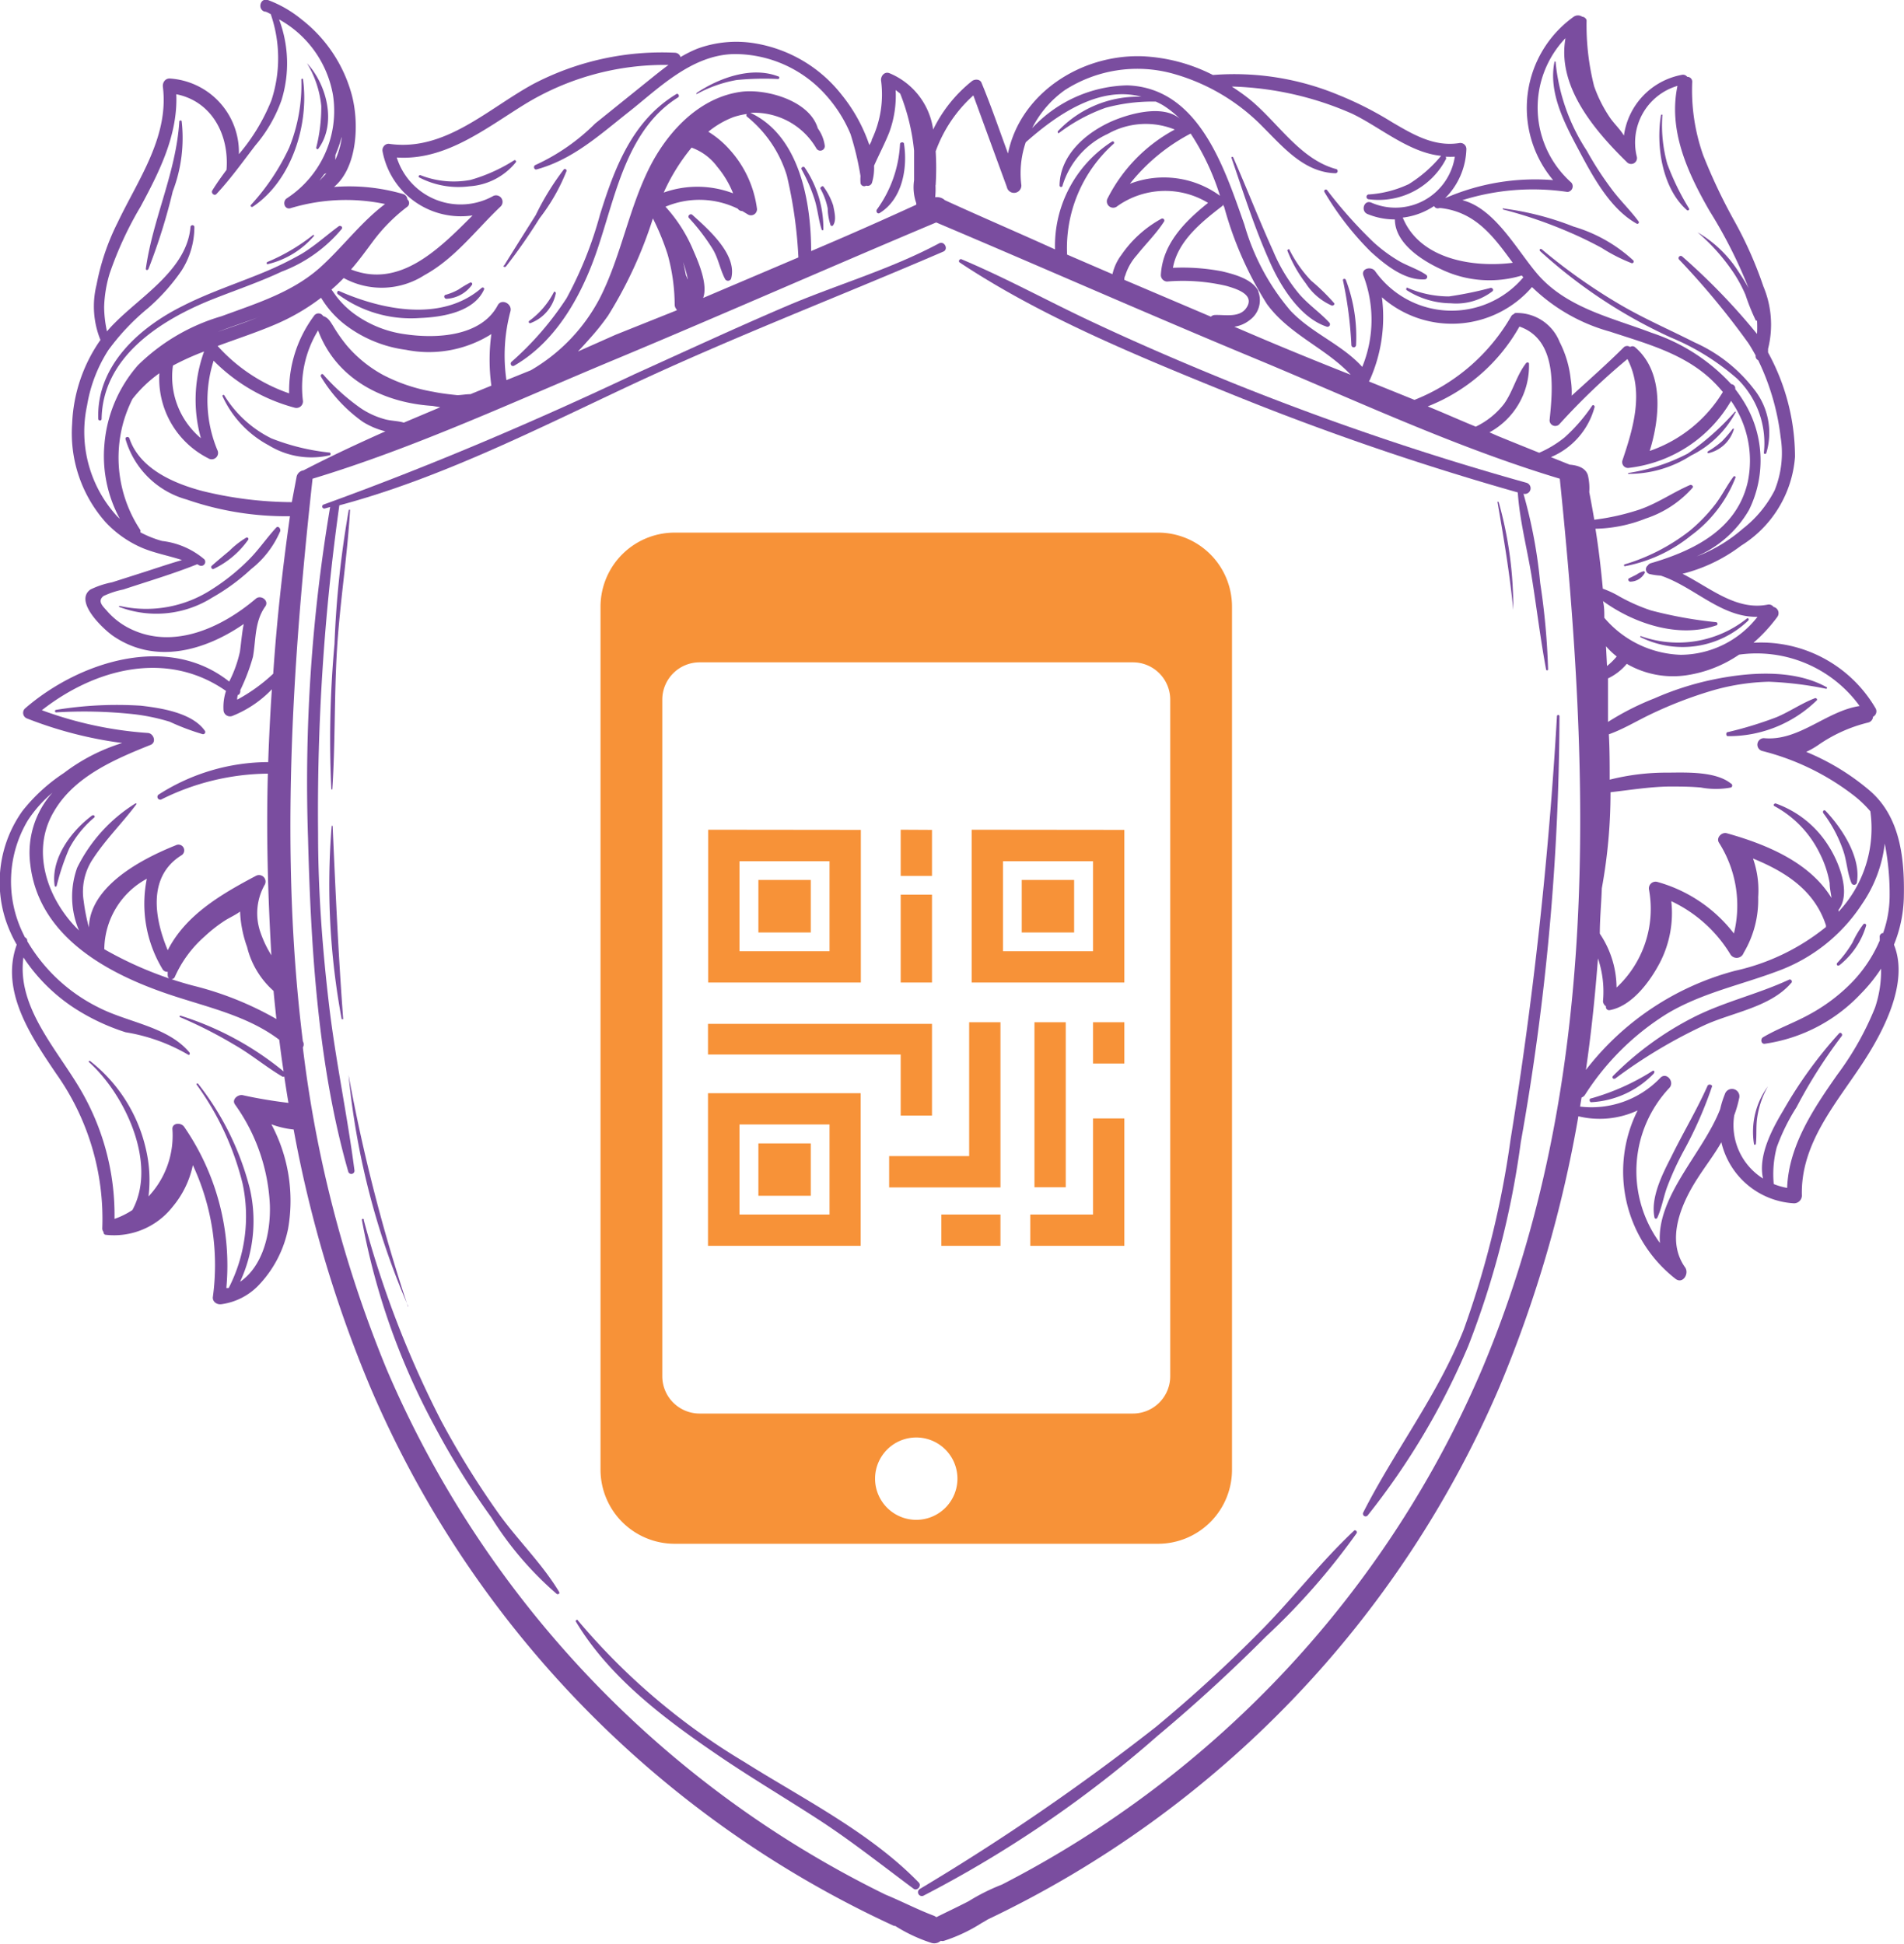 <svg xmlns="http://www.w3.org/2000/svg" viewBox="0 0 113.73 116.16"><defs><style>.cls-1{fill:none;}.cls-2{fill:#7a4d9f;}.cls-3{fill:#f79238;}</style></defs><g id="Layer_2" data-name="Layer 2"><g id="Layer_1-2" data-name="Layer 1"><path class="cls-1" d="M95.94,38.61,96,39.79a3.91,3.91,0,0,0,.58-.57A4.59,4.59,0,0,1,95.94,38.61Z"/><path class="cls-1" d="M98.56,33.66c2.57-.75,5.16-2,5.8-4.87a6.22,6.22,0,0,0-1-4.83,8.18,8.18,0,0,1-6.08,4,.35.35,0,0,1-.41-.44c.67-2,1.29-4.13.3-6.06a40.72,40.72,0,0,0-4.08,3.91.35.35,0,0,1-.57-.26c.16-1.92.46-4.81-1.8-5.59a10.83,10.83,0,0,1-5.48,4.77c1,.39,1.92.8,2.87,1.21a4.71,4.71,0,0,0,1.69-1.36c.53-.74.74-1.68,1.29-2.4,0-.07.19-.07.2,0a4.53,4.53,0,0,1-2.36,4.1l.51.22c.82.3,1.65.63,2.46,1a6.56,6.56,0,0,0,1.52-.92A9.86,9.86,0,0,0,95,24.21a.09.09,0,0,1,.15.07,4.5,4.5,0,0,1-2.61,3l1.12.45c.48,0,1,.19,1.09.64a3.36,3.36,0,0,1,.08,1c.11.55.21,1.1.31,1.65a13.89,13.89,0,0,0,2.7-.61c1.07-.38,2-1,3-1.46.1,0,.23.06.16.16A6.39,6.39,0,0,1,98.21,31a8.55,8.55,0,0,1-3,.61c.19,1.18.33,2.38.44,3.58a5.37,5.37,0,0,1,1,.47,10.86,10.86,0,0,0,1.88.83,25.32,25.32,0,0,0,3.87.7.1.1,0,0,1,0,.2c-2.2.77-4.86-.1-6.74-1.46,0,.33.06.66.08,1a6.25,6.25,0,0,0,4.57,2.21A5.84,5.84,0,0,0,105,36.85c-2.16,0-3.77-1.79-5.78-2.46a4.1,4.1,0,0,1-.69-.1.29.29,0,0,1-.12-.5A.26.26,0,0,1,98.56,33.66Zm.15,4.94s0,0,0,0S98.7,38.6,98.71,38.6Zm5.67-1.54a5.67,5.67,0,0,1-6.44,1s0-.08,0-.07a6.6,6.6,0,0,0,6.33-1C104.37,36.89,104.44,37,104.38,37.06Zm-7.12-8.79a0,0,0,0,1,0-.05,11.44,11.44,0,0,0,3.56-1.16,15.42,15.42,0,0,0,2.81-2.48s.07,0,.06,0a6.05,6.05,0,0,1-2.65,2.6A6.83,6.83,0,0,1,97.26,28.27Zm6.35-2.64a2,2,0,0,1-1.53,1.45.07.07,0,0,1,0-.12,6.7,6.7,0,0,0,.83-.6,8.19,8.19,0,0,0,.68-.76S103.63,25.59,103.61,25.63Zm-6.22,9.12c-.11,0-.2-.14-.08-.2l.44-.22a1.35,1.35,0,0,1,.42-.2.07.07,0,0,1,.08.09A1,1,0,0,1,97.39,34.75Zm-.33-.88a.06.06,0,0,1,0-.11,11.84,11.84,0,0,0,3.88-2,9.6,9.6,0,0,0,1.53-1.59c.41-.53.7-1.13,1.1-1.66a.07.07,0,0,1,.12.05A7.75,7.75,0,0,1,101,32,8.8,8.8,0,0,1,97.06,33.87Z"/><path class="cls-1" d="M95.45,57.23c-.17,2.23-.4,4.46-.72,6.66a16.62,16.62,0,0,1,8.9-5.92,13.12,13.12,0,0,0,5.49-2.71.36.36,0,0,1,0-.09c-.69-2.09-2.46-3.18-4.36-4a5.73,5.73,0,0,1,.31,2.31,6.17,6.17,0,0,1-.87,3.33s0,0,0,0a.44.44,0,0,1-.8.07,8.15,8.15,0,0,0-3.55-3.13,6.4,6.4,0,0,1-.68,3.66c-.56,1.14-1.64,2.61-3,2.85a.19.19,0,0,1-.22-.23.36.36,0,0,1-.17-.33A6.36,6.36,0,0,0,95.45,57.23Z"/><path class="cls-1" d="M4.5,55.33l.22.21a5,5,0,0,1-.11-3.75A9.46,9.46,0,0,1,8.08,48c.05,0,.12,0,.08.08-.83,1.12-1.82,2.09-2.59,3.27A3.47,3.47,0,0,0,5,53.84a11.45,11.45,0,0,0,.29,1.57c0-2.47,3.14-4.09,5.18-4.91a.35.35,0,0,1,.33.61c-2,1.27-1.6,3.75-.8,5.66,1.07-2.11,3.2-3.34,5.26-4.44a.39.39,0,0,1,.51.55,3.45,3.45,0,0,0-.23,2.83,6.08,6.08,0,0,0,.65,1.36A106.07,106.07,0,0,1,16,46.22,14.57,14.57,0,0,0,9.6,47.77c-.19.1-.32-.17-.15-.29A12.19,12.19,0,0,1,16,45.53c0-1.45.12-2.9.22-4.35a6.68,6.68,0,0,1-2.33,1.58.39.39,0,0,1-.56-.35,2.69,2.69,0,0,1,.15-1.13c-3.54-2.45-7.82-1.37-11,1.15a22.73,22.73,0,0,0,6.32,1.36c.35,0,.55.55.17.71-2.09.86-4.5,1.89-5.72,3.92C1.85,50.72,2.78,53.51,4.5,55.33ZM8,42.67a27.65,27.65,0,0,0-4.64-.11c-.09,0-.1-.15,0-.15a22.55,22.55,0,0,1,5.06-.25c1.21.14,3.05.42,3.82,1.49a.13.13,0,0,1-.13.21,16.12,16.12,0,0,1-2-.73A10.92,10.92,0,0,0,8,42.67Zm-2.5,6c.09-.06.21.06.12.13a6.21,6.21,0,0,0-1.47,1.83,13.21,13.21,0,0,0-.76,2.22c0,.05-.12.06-.13,0C3,51.26,4.27,49.63,5.5,48.72Z"/><path class="cls-1" d="M92,16.56c1.73,1.88,4.31,2.47,6.62,3.32A11.27,11.27,0,0,1,103.41,23a.26.26,0,0,1,.24.3,7.75,7.75,0,0,1,.46.66,6.68,6.68,0,0,1,.36,6.56,6.65,6.65,0,0,1-3.13,2.77l.27-.1a9.2,9.2,0,0,0,2.49-1.55A6.88,6.88,0,0,0,106,29.3a5.94,5.94,0,0,0,.37-3.12A14.4,14.4,0,0,0,105,21.59a.26.26,0,0,1-.15-.28c-.14-.25-.28-.49-.43-.73a46.82,46.82,0,0,0-4.14-5,.13.13,0,0,1,.19-.18A38.15,38.15,0,0,1,105,20a7,7,0,0,0,0-.8.08.08,0,0,1-.07,0,12.7,12.7,0,0,1-.62-1.54,8.6,8.6,0,0,0-.68-1.27,12.17,12.17,0,0,0-2.18-2.46,0,0,0,0,1,0,0,7.21,7.21,0,0,1,2.38,2.25c.21.32.46.69.67,1.09a28.5,28.5,0,0,0-2.33-4.61c-1.32-2.29-2.48-4.82-1.92-7.48a3.53,3.53,0,0,0-2.43,4.23.35.35,0,0,1-.6.32c-2-1.93-4.16-4.54-3.63-7.4a6,6,0,0,0,.35,8.63.34.34,0,0,1-.25.56,14.21,14.21,0,0,0-6.26.49C89.41,12.47,90.76,15.17,92,16.56Zm7.19-9.72a0,0,0,0,1,.08,0,8.59,8.59,0,0,0,.29,2.94,15.1,15.1,0,0,0,1.29,2.65.08.08,0,0,1-.13.09C99.28,11.23,98.9,8.67,99.22,6.84Zm2,13.64a9.27,9.27,0,0,1,3.53,2.79,4.15,4.15,0,0,1,.76,3.81c0,.07-.16.06-.15,0a5.41,5.41,0,0,0-1.59-4.42,14.1,14.1,0,0,0-4-2.48A30.25,30.25,0,0,1,92,15c-.08-.07,0-.16.1-.1a36.65,36.65,0,0,0,4.64,3.28C98.2,19.05,99.75,19.72,101.26,20.48ZM92.85,3.7s.07,0,.07,0A11.53,11.53,0,0,0,94.78,9a19.33,19.33,0,0,0,1.43,2.24c.52.69,1.15,1.28,1.66,2a.09.09,0,0,1-.11.14c-1.58-.88-2.64-2.85-3.46-4.39S92.48,5.54,92.85,3.7Zm-3,8.71A17.38,17.38,0,0,1,94,13.49a8.92,8.92,0,0,1,3.54,2,.1.1,0,0,1-.11.17,10.07,10.07,0,0,1-1.76-.9c-.63-.34-1.28-.66-1.94-.94a26.79,26.79,0,0,0-3.93-1.35C89.74,12.5,89.76,12.4,89.82,12.41Z"/><path class="cls-1" d="M16.86,64.31c-1-.58-1.86-1.32-2.85-1.9a26.34,26.34,0,0,0-3.26-1.67c-.06,0,0-.13,0-.1A18.07,18.07,0,0,1,16.94,64c-.1-.63-.18-1.26-.26-1.89-1.83-1.39-4.14-1.91-6.31-2.62-3.77-1.23-8-3.44-8.56-7.85a5.38,5.38,0,0,1,1.32-4.29A7.82,7.82,0,0,0,1.67,49a7.12,7.12,0,0,0-.33,6.71l.15.31a.23.23,0,0,1,.14.26,10.07,10.07,0,0,0,4.22,3.93c1.79.94,4.14,1.15,5.47,2.76,0,.07,0,.18-.1.12a10.63,10.63,0,0,0-3.69-1.39,12.77,12.77,0,0,1-3.1-1.47,10.53,10.53,0,0,1-3-3C1,60.12,3.31,62.59,4.75,65a14.9,14.9,0,0,1,2.08,7.89,4.64,4.64,0,0,0,1.07-.53c1.51-2.78-.46-6.92-2.6-8.84,0,0,0-.11.06-.07A9.28,9.28,0,0,1,8.7,68.67a8.15,8.15,0,0,1,.16,2.86,5.31,5.31,0,0,0,1.43-4c0-.41.52-.43.7-.16A14.59,14.59,0,0,1,13.5,77l.14,0s0,0,0-.06a9.34,9.34,0,0,0,.83-6.23,17.08,17.08,0,0,0-2.75-5.93s0-.1.08,0A16.76,16.76,0,0,1,14.92,71a8.61,8.61,0,0,1-.58,5.65c1.37-.94,1.83-2.9,1.78-4.58A11.18,11.18,0,0,0,14,66c-.22-.3.17-.62.46-.56.9.2,1.82.35,2.74.46-.09-.52-.17-1-.25-1.57A.15.15,0,0,1,16.86,64.31Z"/><path class="cls-1" d="M81.78,22.85,84.5,24a11.64,11.64,0,0,0,5.78-5,.26.26,0,0,1,.15-.12.13.13,0,0,1,.1-.07c1.17-.21,2.13.77,2.64,1.73a6.29,6.29,0,0,1,.66,2.21,5.11,5.11,0,0,1,.06,1L97,20.74a.32.32,0,0,1,.36,0,.24.24,0,0,1,.28,0c1.76,1.49,1.51,4.19.89,6.2a8.28,8.28,0,0,0,4.37-3.51,8.14,8.14,0,0,0-.81-.85c-1.67-1.51-3.85-2.07-5.94-2.76a10.88,10.88,0,0,1-4.65-2.66,6.32,6.32,0,0,1-9,.58,9.21,9.21,0,0,1-.7,5Z"/><path class="cls-1" d="M100.74,40.29a5.51,5.51,0,0,1-3.58-.69,3.2,3.2,0,0,1-1.12.88h0c0,.33,0,.66,0,1,0,.52,0,1.06,0,1.6a16.42,16.42,0,0,1,2.77-1.41,17.85,17.85,0,0,1,3.41-1.1c2.11-.45,4.89-.69,6.85.42,0,0,0,.12,0,.11a19.73,19.73,0,0,0-3.43-.42,13.15,13.15,0,0,0-3.52.57,24.89,24.89,0,0,0-3.42,1.32c-.86.4-1.71.93-2.61,1.25,0,.89.05,1.8.05,2.71a13.41,13.41,0,0,1,3.5-.42c1.08,0,2.84-.08,3.73.64a.14.14,0,0,1,0,.25,4.89,4.89,0,0,1-1.79,0c-.64,0-1.28-.07-1.92-.06-1.18,0-2.32.21-3.48.34A32.76,32.76,0,0,1,95.66,53c0,.91-.07,1.81-.12,2.71a5.8,5.8,0,0,1,1,3.22,6.42,6.42,0,0,0,1.93-5.8.41.41,0,0,1,.5-.48,8.79,8.79,0,0,1,4.58,3.1,7,7,0,0,0-.89-5.42c-.19-.3.16-.65.46-.57,2.36.66,5,1.73,6.26,3.87,0-.3-.06-.61-.11-.89a6.81,6.81,0,0,0-.6-1.8,6.41,6.41,0,0,0-2.7-2.8c-.09-.05,0-.2.07-.16a6.09,6.09,0,0,1,3.13,2.57c.55.91,1.37,2.84.58,3.81h0l0,.11a7.33,7.33,0,0,0,1.9-6,6.71,6.71,0,0,0-1.06-1,14.89,14.89,0,0,0-5.42-2.61c-.43-.11-.31-.81.12-.76,2.1.2,3.7-1.62,5.72-1.92a7.61,7.61,0,0,0-7.22-3.13A7.38,7.38,0,0,1,100.74,40.29Zm8.31,8.13c1,1,2.14,2.8,1.86,4.3a.17.17,0,0,1-.32,0c-.25-.6-.27-1.28-.48-1.9a8.2,8.2,0,0,0-1.2-2.31C108.84,48.45,109,48.32,109.05,48.42Zm-.52-6.55a7.55,7.55,0,0,1-5.3,2.11c-.14,0-.15-.2,0-.24a22.72,22.72,0,0,0,2.91-.89c.79-.33,1.51-.84,2.31-1.13C108.5,41.69,108.59,41.8,108.53,41.87Z"/><path class="cls-1" d="M19.51,10.35l-.13.05c-.09.14-.19.27-.29.4Q19.31,10.58,19.51,10.35Z"/><path class="cls-1" d="M6.23,26.52a8,8,0,0,1,2-4.7,11.78,11.78,0,0,1,5-2.93c2-.75,4.19-1.4,5.86-2.89,1.36-1.22,2.44-2.71,3.9-3.81a11.51,11.51,0,0,0-5.62.21c-.36.1-.5-.4-.22-.58a6.25,6.25,0,0,0,2.76-6.18,6.42,6.42,0,0,0-3.23-4.51A7.28,7.28,0,0,1,16.8,6a8.55,8.55,0,0,1-1.49,2.71c-.75,1-1.48,2-2.32,2.9-.13.14-.34-.05-.25-.21a14.2,14.2,0,0,1,.85-1.23c.14-2.11-.92-4.1-3-4.52.1,2.42-1,4.61-2.13,6.71a21.32,21.32,0,0,0-1.85,4,8.13,8.13,0,0,0-.34,2,7.88,7.88,0,0,0,.18,1.46,6.39,6.39,0,0,1,.5-.54c1.6-1.61,4.29-3.2,4.48-5.72a.12.12,0,0,1,.23,0,4.79,4.79,0,0,1-.77,2.66,11.83,11.83,0,0,1-2,2.22,13.31,13.31,0,0,0-2.36,2.5,8.8,8.8,0,0,0-1.27,3.31A7.46,7.46,0,0,0,7,30.85s.1.09.15.14A7.77,7.77,0,0,1,6.23,26.52Zm4.08-15.07a35,35,0,0,1-1.45,4.63c0,.08-.17.07-.16,0,.43-3,1.82-5.74,2-8.8a.07.07,0,0,1,.13,0A8.9,8.9,0,0,1,10.31,11.45ZM18.71,14s.09,0,.06.05A5.18,5.18,0,0,1,16,15.78c-.1,0-.12-.11,0-.14A11.18,11.18,0,0,0,18.71,14ZM18.34,3.78c1.19,1.27,1.78,3.59.68,5.1-.05.07-.14,0-.13-.06a9.89,9.89,0,0,0,.29-2.48,6.07,6.07,0,0,0-.85-2.55ZM15,12.23a13.37,13.37,0,0,0,2.3-3.41A10.07,10.07,0,0,0,18,4.76a.05.05,0,0,1,.1,0c.36,2.66-.67,6-3,7.6C15,12.4,14.93,12.3,15,12.23ZM5.91,25c-.14-3.14,2.36-5.42,5-6.72,1.55-.77,3.2-1.31,4.8-2A17.88,17.88,0,0,0,18,15.21c.81-.48,1.47-1.1,2.22-1.65.11-.07.27,0,.19.16a8.73,8.73,0,0,1-3.6,2.55c-1.44.68-3,1.17-4.42,1.77-3,1.22-6.27,3.38-6.29,7C6.11,25.17,5.91,25.16,5.91,25Z"/><path class="cls-1" d="M19.8,17.29a3.75,3.75,0,0,0,.24.36,5.78,5.78,0,0,0,1.11,1.1A6.9,6.9,0,0,0,24.2,20c1.83.27,4.53.15,5.52-1.73.23-.44.89-.09.77.35a9.88,9.88,0,0,0-.24,4.12l1.45-.59a10.72,10.72,0,0,0,4.14-4.35c1.3-2.56,1.73-5.45,3.08-8,1.09-2.06,2.95-4,5.38-4.29,1.47-.19,4.05.5,4.54,2.15a2.25,2.25,0,0,1,.41,1,.27.27,0,0,1-.5.19A4.16,4.16,0,0,0,46.54,7a4.37,4.37,0,0,0-1.72-.19c2.93,1.37,3.65,5.3,3.62,8.26,2.1-.91,4.18-1.84,6.26-2.79l0-.09a3,3,0,0,1-.13-1.36,17.42,17.42,0,0,0,0-1.77,12.27,12.27,0,0,0-.83-3.44,2.47,2.47,0,0,0-.27-.21,6.24,6.24,0,0,1-.38,2.52c-.26.7-.61,1.35-.91,2a3,3,0,0,1-.11,1,.29.29,0,0,1-.36.2.23.23,0,0,1-.34-.18c0-.13,0-.26,0-.39A16.17,16.17,0,0,0,50.79,8,8,8,0,0,0,49.3,5.69a7.35,7.35,0,0,0-5.47-2.46c-2.55,0-4.39,2-6.28,3.44C35.81,8,34.21,9.53,32,10.13A.14.14,0,0,1,32,9.86a12.13,12.13,0,0,0,3.57-2.48l3.29-2.65c.36-.28.72-.57,1.09-.84a15.9,15.9,0,0,0-8.64,2.39c-2.36,1.45-4.71,3.32-7.59,3.14a4,4,0,0,0,5.78,2.29.38.38,0,0,1,.44.62c-1.48,1.4-2.74,3.13-4.56,4.11a4.76,4.76,0,0,1-4.83.17A9.2,9.2,0,0,1,19.8,17.29Zm32.57-4.74a7.36,7.36,0,0,0,1.39-3.93.12.12,0,0,1,.24,0c.22,1.45-.11,3.3-1.46,4.13C52.42,12.8,52.31,12.65,52.37,12.55Zm-3.19,1.19a0,0,0,0,1-.09,0c-.19-.57-.24-1.18-.41-1.76a9.93,9.93,0,0,0-.8-1.87c-.06-.11.11-.2.18-.09A6.45,6.45,0,0,1,49.18,13.74Zm.59-1.43c.1.34.25.85,0,1.16a.09.09,0,0,1-.16,0,3.41,3.41,0,0,1-.17-1A4,4,0,0,0,49,11.26c0-.08.08-.17.14-.09A4,4,0,0,1,49.77,12.31ZM41.65,5.52c1.34-.87,3.28-1.57,4.87-1a.08.08,0,0,1,0,.16A17,17,0,0,0,44,4.78a8.17,8.17,0,0,0-2.35.8S41.61,5.55,41.65,5.52Zm-5.81,7.3c.87-2.79,1.93-5.61,4.56-7.2.12-.07.22.12.1.2-2.94,1.84-3.7,5.56-4.67,8.63-.89,2.82-2.44,5.86-5.12,7.4-.14.08-.27-.12-.16-.23a18.22,18.22,0,0,0,3.33-3.84A22.57,22.57,0,0,0,35.84,12.82ZM31.6,19.18a4.91,4.91,0,0,0,1.48-1.72c0-.08.14,0,.12.06a2.37,2.37,0,0,1-1.53,1.78A.07.07,0,0,1,31.6,19.18ZM32,12.85a15.8,15.8,0,0,1,1.74-2.73.1.1,0,0,1,.16.1A11.48,11.48,0,0,1,32.25,13a33.66,33.66,0,0,1-2,2.87c-.07.09-.21,0-.15-.09C30.7,14.82,31.33,13.84,32,12.85Zm-3.89-1.72a5.08,5.08,0,0,1-3-.53c-.08,0,0-.17.06-.14a5.43,5.43,0,0,0,3,.29,9.88,9.88,0,0,0,2.59-1.16.08.08,0,0,1,.11.12A3.89,3.89,0,0,1,28.07,11.13ZM26.63,17.6a3.06,3.06,0,0,0,.77-.32,6.48,6.48,0,0,1,.67-.39.09.09,0,0,1,.12.13,2,2,0,0,1-1.5.82A.12.12,0,0,1,26.63,17.6Zm2.15-.38a.09.09,0,0,1,.14.09C28.32,18.68,26.4,19,25.07,19a7.33,7.33,0,0,1-4.9-1.46c-.07-.06,0-.21.08-.16C22.84,18.56,26.42,19.29,28.78,17.22Z"/><path class="cls-1" d="M47.68,15.38A26.79,26.79,0,0,0,47,10.49,7.31,7.31,0,0,0,44.62,7a.12.12,0,0,1,0-.15A4.54,4.54,0,0,0,43.8,7a5.4,5.4,0,0,0-1.49.82,5.65,5.65,0,0,1,1.3,1.1,6.44,6.44,0,0,1,1.6,3.46.36.36,0,0,1-.54.38l-.33-.2a.32.32,0,0,1-.27-.14,5.21,5.21,0,0,0-4.32-.12A9,9,0,0,1,41.43,15c.28.69.87,2,.61,2.85ZM41.16,13c-.12-.13.08-.31.2-.19.89.86,2.71,2.37,2.31,3.81a.21.21,0,0,1-.37,0c-.33-.58-.4-1.27-.76-1.86A12.1,12.1,0,0,0,41.16,13Z"/><path class="cls-1" d="M86,12.47a.24.24,0,0,1-.31-.12,4.28,4.28,0,0,1-1.87.69c1,2.46,4.19,3,6.57,2.66-1.13-1.54-2.2-3-4.31-3.26Z"/><path class="cls-1" d="M41,16.39a2,2,0,0,1,.11.26,8.39,8.39,0,0,0-.3-1.09c.06.26.12.53.17.79A.05.05,0,0,1,41,16.39Z"/><path class="cls-1" d="M39,13.05a25.59,25.59,0,0,1-2.68,5.79,14.39,14.39,0,0,1-1.15,1.43c-.21.24-.43.48-.65.71L36.77,20l3.65-1.55a.42.42,0,0,1-.12-.27,11,11,0,0,0-.42-3A14.92,14.92,0,0,0,39,13.05Z"/><path class="cls-1" d="M43.79,11.52a6,6,0,0,0-.95-1.6,3.34,3.34,0,0,0-1.53-1.13,11.54,11.54,0,0,0-1.68,2.72A6,6,0,0,1,43.79,11.52Z"/><path class="cls-1" d="M111.23,54A10.14,10.14,0,0,1,106.15,58c-2.23.84-4.55,1.31-6.62,2.56a15.6,15.6,0,0,0-4.85,4.82.43.43,0,0,1-.2.16l-.09.54a5.69,5.69,0,0,0,4.78-1.7c.35-.37.9.22.54.6a7.25,7.25,0,0,0-.52,9.21c-.21-2.76,2.58-5.36,3.61-8a5.3,5.3,0,0,1,.27-.89.45.45,0,0,1,.86.26,6.91,6.91,0,0,1-.3,1,3.78,3.78,0,0,0,1.73,3.78c-.32-1.37.55-3,1.2-4.07a26,26,0,0,1,3.33-4.6c.1-.11.25.06.16.17a29.21,29.21,0,0,0-2.77,4.19,11.42,11.42,0,0,0-1.19,2.4,6.49,6.49,0,0,0-.18,2.19,4.11,4.11,0,0,0,.8.23c.09-2.54,1.6-4.74,3-6.77a17.89,17.89,0,0,0,2.24-4,6.87,6.87,0,0,0,.41-2.31,9.37,9.37,0,0,1-1.19,1.49,9.8,9.8,0,0,1-5.77,3c-.22,0-.25-.29-.09-.39.88-.52,1.85-.86,2.74-1.35a10.92,10.92,0,0,0,2.46-1.81,8.51,8.51,0,0,0,1.78-2.62l0-.17a.25.25,0,0,1,.19-.28,7,7,0,0,0,.41-2.18,15.42,15.42,0,0,0-.29-3.25A8.11,8.11,0,0,1,111.23,54ZM98.82,64.11a5.59,5.59,0,0,1-3.72,1.7c-.15,0-.21-.2,0-.23A13.76,13.76,0,0,0,98.68,64C98.77,63.92,98.89,64,98.82,64.11Zm1.7,4.66a17.59,17.59,0,0,0-1,2.18c-.22.6-.32,1.26-.59,1.84a.09.09,0,0,1-.16,0c-.22-1.21.53-2.6,1-3.65.7-1.43,1.52-2.79,2.17-4.24,0-.12.23-.07.19,0A23.93,23.93,0,0,1,100.52,68.77Zm5-3.93s.08,0,.06,0a5.2,5.2,0,0,0-.65,1.88c-.08.52,0,1-.08,1.57a.06.06,0,0,1-.11,0A4.59,4.59,0,0,1,105.55,64.84Zm1.43-6.1c-1.24,1.43-3.48,1.74-5.13,2.49a30.26,30.26,0,0,0-5.36,3.2c-.11.07-.23-.06-.14-.15a18.79,18.79,0,0,1,4.8-3.5c1.83-.93,3.83-1.38,5.69-2.24A.12.12,0,0,1,107,58.74Zm2.9-1.08c-.09.09-.22,0-.13-.14a6.8,6.8,0,0,0,.91-1.22,5.71,5.71,0,0,1,.65-1.09c.06-.06.18,0,.16.08A4.69,4.69,0,0,1,109.88,57.66Z"/><path class="cls-1" d="M13,19.83c.81-.29,1.61-.56,2.34-.84l.19-.07C14.71,19.23,13.86,19.51,13,19.83Z"/><path class="cls-1" d="M74.32,13.37a13.68,13.68,0,0,0,2.76,5.15c1.28,1.32,3.06,2,4.28,3.35a7.48,7.48,0,0,0,.07-5.45c-.16-.44.48-.58.7-.26a5.61,5.61,0,0,0,8.85.36l-.09-.11a6.7,6.7,0,0,1-4.78-.35c-1.15-.52-2.82-1.56-2.8-3a4.3,4.3,0,0,1-1.63-.32c-.43-.17-.22-.86.21-.69a3.59,3.59,0,0,0,5-2.73,5.09,5.09,0,0,1-.55,0,.15.15,0,0,1,0,.18,4.51,4.51,0,0,1-4.63,2.36c-.13,0-.13-.26,0-.27A6.82,6.82,0,0,0,84.15,11a7.67,7.67,0,0,0,1.9-1.64l0,0c-1.91-.19-3.64-1.71-5.31-2.5a18.8,18.8,0,0,0-7.15-1.68c.28.19.57.38.84.59,1.78,1.37,3.11,3.7,5.35,4.33a.14.14,0,0,1,0,.27c-1.84-.06-3.07-1.51-4.28-2.71A11.79,11.79,0,0,0,70,4.35a8.07,8.07,0,0,0-6.39,1,6.39,6.39,0,0,0-2,2.24A8,8,0,0,1,67.3,5.05C71.61,5.2,73.12,10,74.32,13.37ZM81,20.61a.14.14,0,1,1-.28,0,23.6,23.6,0,0,0-.5-3.84c0-.11.13-.14.17,0A9.92,9.92,0,0,1,81,20.61Zm5.57-2.9a21.94,21.94,0,0,0,2.49-.51c.12,0,.2.11.11.2a3.56,3.56,0,0,1-2.48.72,5,5,0,0,1-2.67-.8c-.06,0,0-.16.06-.13A6.31,6.31,0,0,0,86.57,17.71Zm-7.29-6.36A26.6,26.6,0,0,0,82,14.43a9,9,0,0,0,1.65,1.22c.5.28,1.06.45,1.53.77a.15.15,0,0,1-.08.27c-1.17.08-2.4-.9-3.22-1.64a17.56,17.56,0,0,1-2.77-3.59C79.07,11.37,79.21,11.27,79.28,11.35Zm-2.23,3.57a7.63,7.63,0,0,0,1.3,1.85,12.4,12.4,0,0,1,1.37,1.34c0,.08,0,.17-.12.15A3.49,3.49,0,0,1,78,16.93,8,8,0,0,1,76.93,15C76.9,14.91,77,14.85,77.05,14.92ZM73.66,9.41c.81,1.86,1.55,3.75,2.38,5.6a10.27,10.27,0,0,0,1.56,2.55c.55.63,1.25,1.1,1.81,1.72a.15.15,0,0,1-.15.24c-1.6-.57-2.79-2.43-3.45-3.91-.89-2-1.55-4.1-2.26-6.16C73.53,9.39,73.63,9.35,73.66,9.41Z"/><path class="cls-1" d="M6.32,56.75v0A22.09,22.09,0,0,0,11.6,59a19.35,19.35,0,0,1,5,2c-.06-.56-.12-1.12-.17-1.68l0,0a5.13,5.13,0,0,1-1.58-2.62,7.13,7.13,0,0,1-.42-2.12c-.28.21-.61.35-.91.54a8.72,8.72,0,0,0-1.19.91,7,7,0,0,0-1.79,2.43A.22.22,0,0,1,10,58.3a1.93,1.93,0,0,1,0-.24.33.33,0,0,1-.33-.19,7.5,7.5,0,0,1-.82-5.33A4.83,4.83,0,0,0,6.32,56.75Z"/><path class="cls-1" d="M17.32,30.84a18.21,18.21,0,0,1-6.18-1,5.26,5.26,0,0,1-3.64-3.6c0-.14.18-.19.23-.05.62,1.83,2.68,2.7,4.39,3.15a22.71,22.71,0,0,0,5.31.66l.24-1.55a.49.49,0,0,1,.42-.42c1.6-.83,3.23-1.6,4.89-2.33a4.67,4.67,0,0,1-1.34-.57,9,9,0,0,1-2.5-2.68c-.07-.1.06-.23.15-.13a12.35,12.35,0,0,0,2.23,2,4.71,4.71,0,0,0,1.44.66c.37.1.76.09,1.12.2l2.19-.92-.48-.08c-2.94-.19-5.74-1.59-6.83-4.51a6.51,6.51,0,0,0-.87,4.17.39.39,0,0,1-.48.45,10.81,10.81,0,0,1-4.85-2.81A7.76,7.76,0,0,0,13,26.88a.38.38,0,0,1-.54.5A5.36,5.36,0,0,1,9.52,22.3,7.31,7.31,0,0,0,7.8,23.87a6.65,6.65,0,0,0-.53,1.35,7.8,7.8,0,0,0,1,6.47.22.22,0,0,1,.05.14,6.11,6.11,0,0,0,1.29.52,4.72,4.72,0,0,1,2.53,1.1.24.24,0,0,1-.3.36l-.13-.07c-1.44.57-2.94,1-4.41,1.51a5,5,0,0,0-1.19.39c-.39.32,0,.62.22.9A4.36,4.36,0,0,0,7.74,37.6c2.61,1.27,5.45-.1,7.49-1.8.31-.26.82.12.56.47-.64.87-.55,1.95-.72,3a13.9,13.9,0,0,1-.76,2,.28.28,0,0,1-.1.27c0,.1-.05.2-.07.29a10.28,10.28,0,0,0,2.16-1.55C16.53,37.08,16.88,33.94,17.32,30.84Zm-4-7.23a6.88,6.88,0,0,0,2.82,2.58,13.19,13.19,0,0,0,3.49.85.09.09,0,0,1,0,.16,4.87,4.87,0,0,1-3.64-.59,6.31,6.31,0,0,1-2.79-2.94A.06.06,0,0,1,13.37,23.61Zm-.76,10.23c.35-.31.71-.61,1.07-.91a5.17,5.17,0,0,1,1-.78.09.09,0,0,1,.12.12A5.34,5.34,0,0,1,12.74,34,.12.12,0,0,1,12.61,33.84ZM15,34a12.25,12.25,0,0,1-2.34,1.78,6.26,6.26,0,0,1-5.53.56,0,0,0,1,1,0-.06,7.18,7.18,0,0,0,5.52-1,12.26,12.26,0,0,0,2.11-1.68c.64-.62,1.12-1.35,1.72-2,.1-.11.27,0,.24.15A5.71,5.71,0,0,1,15,34Z"/><path class="cls-1" d="M17.31,23.48a7.52,7.52,0,0,1,1.48-4.62.32.32,0,0,1,.55,0h0c.31.09.42.31.59.57a9.2,9.2,0,0,0,.84,1.2A7.64,7.64,0,0,0,23,22.43a10.37,10.37,0,0,0,3,1c.47.09.95.15,1.43.2.26,0,.51,0,.77-.06l1.26-.5h0a11.36,11.36,0,0,1,0-3.08,7,7,0,0,1-5.1.94,7.43,7.43,0,0,1-3.65-1.51,5.52,5.52,0,0,1-1.42-1.6,12.64,12.64,0,0,1-2.73,1.59c-1.12.49-2.32.87-3.5,1.3A10.28,10.28,0,0,0,17.31,23.48Z"/><path class="cls-1" d="M74.69,19.16a2,2,0,0,1-.92.4l1.12.48c1.92.82,3.88,1.6,5.83,2.39-1.51-1.59-3.7-2.39-5-4.22a21.49,21.49,0,0,1-2.56-5.82s0-.09-.05-.14a.27.27,0,0,1-.09.12c-1.23,1-2.63,2.08-2.92,3.67a12.5,12.5,0,0,1,2.93.21c.71.15,1.8.45,2.17,1.17A1.46,1.46,0,0,1,74.69,19.16Z"/><path class="cls-1" d="M20,9.55a5.34,5.34,0,0,0,.3-.88c0-.16.06-.33.08-.49A7.12,7.12,0,0,1,20,9.27a.15.15,0,0,1,0,.09A1.37,1.37,0,0,1,20,9.55Z"/><path class="cls-1" d="M10.28,21.84A4.79,4.79,0,0,0,12,26.18,8.48,8.48,0,0,1,12.19,21,15.77,15.77,0,0,0,10.28,21.84Z"/><path class="cls-1" d="M67.49,11a5.64,5.64,0,0,1,5.4.73,15.13,15.13,0,0,0-1.76-3.7A11.29,11.29,0,0,0,67.49,11Z"/><path class="cls-1" d="M56.34,12c2.19,1,4.38,2,6.58,2.94a7.44,7.44,0,0,1,3.41-6.44c.08-.05.17.07.1.14a8.34,8.34,0,0,0-2.79,6.61l2.72,1.17a3.11,3.11,0,0,1,.54-1.16,7.18,7.18,0,0,1,2.37-2.15c.11-.05.24.07.17.18-.47.7-1.1,1.3-1.62,2a3.22,3.22,0,0,0-.7,1.23,1.23,1.23,0,0,0-.05.25l5.17,2.2a.32.32,0,0,1,.22-.09c.6,0,1.46.17,1.88-.41.59-.82-.6-1.17-1.18-1.34a11.42,11.42,0,0,0-3.55-.26.39.39,0,0,1-.37-.39c.11-1.87,1.44-3.19,2.83-4.31a4.94,4.94,0,0,0-5.41.19.38.38,0,0,1-.58-.48,9.47,9.47,0,0,1,4-4.08,4.59,4.59,0,0,0-4,.25,5,5,0,0,0-2.82,3.14.09.09,0,0,1-.17,0c0-1.82,1.63-3.18,3.18-3.86,1-.45,3-1,4-.12a5.35,5.35,0,0,0-1-.81,4.23,4.23,0,0,0-.42-.22,10.59,10.59,0,0,0-3,.37A10.62,10.62,0,0,0,63.15,8c-.07,0-.12,0-.07-.1a6.56,6.56,0,0,1,5-2.07c-2.52-.68-5.06,1.08-6.91,2.73A5.68,5.68,0,0,0,61,11a.4.4,0,0,1-.77.18q-1-2.73-2-5.48a8.12,8.12,0,0,0-2.25,3.34,16.58,16.58,0,0,1-.06,2,5.67,5.67,0,0,1-.1.72h.06A.7.7,0,0,1,56.34,12Z"/><path class="cls-2" d="M19,49.81a131.34,131.34,0,0,1,1.27-19.62,0,0,0,0,0,0,0c6-1.6,11.77-4.54,17.36-7.16,6.16-2.89,12.48-5.31,18.72-8,.32-.14.06-.66-.26-.49C53.17,16.1,50,17,47,18.28S40.9,21,37.89,22.36c-6.1,2.88-12.2,5.48-18.55,7.78a.12.12,0,0,0,.06.24l.32-.09A98.82,98.82,0,0,0,18.4,50.1c.17,6.54.59,13.57,2.4,19.89a.19.19,0,0,0,.37-.09c-.42-3.25-1.11-6.47-1.5-9.73C19.26,56.73,19,53.27,19,49.81Z"/><path class="cls-2" d="M29.76,90.39a51.68,51.68,0,0,1-3.4-5.49,60.39,60.39,0,0,1-4.63-12,.06.06,0,1,0-.11,0,41.5,41.5,0,0,0,4.31,12.25,46.78,46.78,0,0,0,3.42,5.51,20,20,0,0,0,3.92,4.58c.07,0,.18,0,.13-.13C32.38,93.41,30.91,92,29.76,90.39Z"/><path class="cls-2" d="M54.88,112.47c-2.91-3-6.92-5-10.43-7.21a39.35,39.35,0,0,1-9.94-8.46c0-.07-.16,0-.11.08,2.07,3.46,5.55,6,8.85,8.23,1.86,1.25,3.78,2.39,5.66,3.61s3.78,2.72,5.66,4.12C54.79,113,55.07,112.66,54.88,112.47Z"/><path class="cls-2" d="M80.9,91.43c-2,1.87-3.67,4.06-5.59,6a84.68,84.68,0,0,1-6.25,5.73,134.88,134.88,0,0,1-14.13,9.7.23.23,0,0,0,.22.4,69.62,69.62,0,0,0,14-9.56q3.36-2.81,6.45-5.91a40.55,40.55,0,0,0,5.44-6.2A.12.12,0,0,0,80.9,91.43Z"/><path class="cls-2" d="M93,42.79a246.65,246.65,0,0,1-2.77,25.28,56.24,56.24,0,0,1-2.8,11.37c-1.56,3.93-4.11,7.2-6,10.92a.16.16,0,0,0,.27.17,43.15,43.15,0,0,0,6-10.11,52.71,52.71,0,0,0,3.14-12.18,146.8,146.8,0,0,0,2.31-25.45A.06.06,0,0,0,93,42.79Z"/><path class="cls-2" d="M73.46,23.51a165.35,165.35,0,0,0,17.2,5.91c.11,1.64.54,3.29.81,4.91.31,1.89.53,3.79.88,5.66a.06.06,0,0,0,.12,0A42.3,42.3,0,0,0,92,34.83a29.33,29.33,0,0,0-1-5.33.34.34,0,0,0,.17-.66A168.67,168.67,0,0,1,73.93,23c-2.92-1.18-5.82-2.42-8.67-3.76-2.63-1.23-5.18-2.64-7.85-3.76-.11,0-.18.13-.09.2C62.21,18.93,68,21.29,73.46,23.51Z"/><path class="cls-2" d="M20.83,30.48a58.62,58.62,0,0,0-.85,8,62.91,62.91,0,0,0-.19,8.68,0,0,0,0,0,.06,0c.18-2.78.11-5.58.28-8.37s.62-5.55.78-8.33C20.91,30.45,20.84,30.44,20.83,30.48Z"/><path class="cls-2" d="M19.81,49.36a43.72,43.72,0,0,0,.6,11.53,0,0,0,0,0,.09,0c-.29-3.85-.46-7.67-.63-11.52C19.86,49.32,19.81,49.32,19.81,49.36Z"/><path class="cls-2" d="M89.45,30c.37,2.14.73,4.27.94,6.44,0,0,0,0,0,0A23.12,23.12,0,0,0,89.52,30S89.44,29.94,89.45,30Z"/><path class="cls-2" d="M24.37,78.06a101.41,101.41,0,0,1-3.55-13.84s0,0,0,0a45.79,45.79,0,0,0,3.57,13.84S24.38,78.07,24.37,78.06Z"/><path class="cls-2" d="M97.76,13.36a.09.09,0,0,0,.11-.14c-.51-.69-1.14-1.28-1.66-2A19.33,19.33,0,0,1,94.78,9a11.64,11.64,0,0,1-1.86-5.29c0-.05-.06-.06-.07,0-.37,1.84.62,3.69,1.46,5.27S96.18,12.48,97.76,13.36Z"/><path class="cls-2" d="M100.88,12.44a15.1,15.1,0,0,1-1.29-2.65,8.59,8.59,0,0,1-.29-2.94,0,0,0,0,0-.08,0c-.32,1.83.06,4.39,1.53,5.69A.08.08,0,0,0,100.88,12.44Z"/><path class="cls-2" d="M89.8,12.52a26.79,26.79,0,0,1,3.93,1.35c.66.28,1.31.6,1.94.94a10.07,10.07,0,0,0,1.76.9.1.1,0,0,0,.11-.17,9,9,0,0,0-3.54-2,17.38,17.38,0,0,0-4.18-1.08C89.76,12.4,89.74,12.5,89.8,12.52Z"/><path class="cls-2" d="M92.1,14.9c-.08-.06-.18,0-.11.1a30.25,30.25,0,0,0,7.78,5.15,14.32,14.32,0,0,1,4,2.48,5.38,5.38,0,0,1,1.59,4.42c0,.09.12.1.15,0a4.18,4.18,0,0,0-.75-3.81,9.16,9.16,0,0,0-3.53-2.78c-1.52-.77-3.07-1.44-4.54-2.31A34,34,0,0,1,92.1,14.9Z"/><path class="cls-2" d="M103.67,28.52a.07.07,0,0,0-.12-.05c-.4.53-.69,1.14-1.1,1.67a9.94,9.94,0,0,1-1.53,1.58,11.84,11.84,0,0,1-3.88,2,.06.06,0,0,0,0,.11A8.88,8.88,0,0,0,101,32,7.8,7.8,0,0,0,103.67,28.52Z"/><path class="cls-1" d="M98.71,38.58s0,0,0,0"/><path class="cls-2" d="M98,38s-.06.05,0,.07a5.65,5.65,0,0,0,6.43-1c.06-.06,0-.17-.08-.12A6.6,6.6,0,0,1,98,38Z"/><path class="cls-2" d="M98.17,34.13a1.35,1.35,0,0,0-.42.2l-.44.22c-.12.06,0,.22.08.2a1,1,0,0,0,.86-.53A.07.07,0,0,0,98.17,34.13Z"/><path class="cls-2" d="M103.68,24.62s0-.06-.07,0a15.4,15.4,0,0,1-2.8,2.48,11.44,11.44,0,0,1-3.56,1.16s0,.05,0,.05A6.84,6.84,0,0,0,101,27.22,6.05,6.05,0,0,0,103.68,24.62Z"/><path class="cls-2" d="M102.86,26.36a5.48,5.48,0,0,1-.83.6.07.07,0,0,0,0,.12,2.08,2.08,0,0,0,1.54-1.45s-.05-.06-.08,0A8.19,8.19,0,0,1,102.86,26.36Z"/><path class="cls-2" d="M111.69,47.24a14.15,14.15,0,0,0-3.8-2.32,5.13,5.13,0,0,0,.69-.39,8.91,8.91,0,0,1,3-1.36.38.38,0,0,0,.3-.35.36.36,0,0,0,.16-.49,7.92,7.92,0,0,0-7.3-3.93,9.4,9.4,0,0,0,1.42-1.54.38.38,0,0,0-.22-.6.35.35,0,0,0-.34-.14c-1.89.38-3.44-1-5.1-1.84A9.69,9.69,0,0,0,104,32.6a6.85,6.85,0,0,0,3.22-5.31,13,13,0,0,0-1.61-6.23c0-.07,0-.15,0-.22h0a5.91,5.91,0,0,0-.28-3.73,23.59,23.59,0,0,0-1.7-3.85,33.23,33.23,0,0,1-1.9-4,11.66,11.66,0,0,1-.65-4.38.29.29,0,0,0-.3-.29.31.31,0,0,0-.31-.12A4.28,4.28,0,0,0,97,8.1c-.24-.4-.6-.72-.86-1.11a8.12,8.12,0,0,1-.92-1.84,14.9,14.9,0,0,1-.45-3.94A.29.29,0,0,0,94.51,1,.45.45,0,0,0,94,1a6.7,6.7,0,0,0-1.23,9.76,13.46,13.46,0,0,0-6.45,1.08A4.31,4.31,0,0,0,87.59,8.9a.36.36,0,0,0-.44-.35c-1.49.23-2.74-.51-4-1.25a20.85,20.85,0,0,0-3.23-1.64,16.2,16.2,0,0,0-7.47-1.18,10.28,10.28,0,0,0-4.24-1.12c-3.7-.11-7.28,2.26-8,5.81-.52-1.41-1-2.82-1.58-4.22-.09-.24-.42-.23-.58-.1a8.38,8.38,0,0,0-2.31,2.89,4.29,4.29,0,0,0-2.62-3.37c-.3-.11-.53.19-.49.46a6.29,6.29,0,0,1-.56,3.52c0,.11-.09.21-.14.32a9.73,9.73,0,0,0-1.65-3,8.3,8.3,0,0,0-5.18-3.08,6.75,6.75,0,0,0-3.45.32,7.41,7.41,0,0,0-1,.5.36.36,0,0,0-.34-.26A16.56,16.56,0,0,0,31.89,5c-2.73,1.47-5.31,4.09-8.67,3.59-.25,0-.41.24-.37.45a4.76,4.76,0,0,0,5.38,3.83c-2,2-4.34,4.38-7.26,3.23.49-.56.92-1.16,1.36-1.75a10.26,10.26,0,0,1,2-2,.28.28,0,0,0,0-.44.35.35,0,0,0-.26-.32,11.56,11.56,0,0,0-4.12-.42C21.36,10,21.47,7.32,21,5.62a8.51,8.51,0,0,0-3-4.47A7,7,0,0,0,16,0c-.44-.15-.64.53-.21.69.13,0,.26.1.38.15A8.06,8.06,0,0,1,16.21,6a11.62,11.62,0,0,1-1.94,3.21,4.41,4.41,0,0,0-4.14-4.52c-.28,0-.43.26-.4.5.37,3-1.49,5.55-2.71,8.12A14.05,14.05,0,0,0,5.77,17,5.34,5.34,0,0,0,6,20.31a9.34,9.34,0,0,0-1.69,5,8,8,0,0,0,2,5.89,6.49,6.49,0,0,0,2.2,1.54c.77.32,1.58.46,2.36.72-.86.25-1.7.54-2.55.81l-1.63.52a5.15,5.15,0,0,0-1.29.43c-1,.72.79,2.39,1.38,2.79,2.52,1.71,5.47.86,7.78-.73-.11.53-.15,1.09-.23,1.66a7.3,7.3,0,0,1-.64,1.78c-3.67-2.92-9-1.17-12.2,1.61a.36.36,0,0,0,.14.6A24,24,0,0,0,7.3,44.39a11.17,11.17,0,0,0-3.48,1.79,10.52,10.52,0,0,0-2.48,2.27A7.33,7.33,0,0,0,.35,55,8.18,8.18,0,0,0,1,56.44c-1,2.77.86,5.49,2.36,7.71a15,15,0,0,1,2.75,9.22.35.35,0,0,0,.08.24.14.14,0,0,0,.11.16,4.45,4.45,0,0,0,4-1.66,5.69,5.69,0,0,0,1.22-2.5,14.11,14.11,0,0,1,1.19,7.91c0,.28.27.43.5.4a3.78,3.78,0,0,0,2.29-1.19,6.83,6.83,0,0,0,1.71-3.33,9.69,9.69,0,0,0-1-6.23,5.24,5.24,0,0,0,1.33.31h0a74.21,74.21,0,0,0,4.56,15.35A62.31,62.31,0,0,0,53.4,115.06l.07,0a9.44,9.44,0,0,0,2.12,1,.57.57,0,0,0,.6-.11.36.36,0,0,0,.2,0,9.73,9.73,0,0,0,2.26-1.07c.12-.06.24-.14.36-.21A62.43,62.43,0,0,0,89.58,82.83a74.62,74.62,0,0,0,4.7-16.14,5.38,5.38,0,0,0,3.54-.35,8.13,8.13,0,0,0,2.26,10.06c.44.34.84-.32.57-.69-1.17-1.65-.21-3.84.76-5.33.46-.72,1-1.41,1.41-2.14a4.73,4.73,0,0,0,4.34,3.65.47.47,0,0,0,.47-.45c-.09-3.09,2-5.45,3.6-7.88,1.22-1.85,2.83-4.83,1.9-7.12a8,8,0,0,0,.59-2.83C113.77,51.32,113.52,48.82,111.69,47.24Zm-.61-5.06c-2,.3-3.62,2.12-5.72,1.92a.39.39,0,0,0-.12.76,14.89,14.89,0,0,1,5.42,2.61,6.71,6.71,0,0,1,1.06,1,7.29,7.29,0,0,1-1.9,6l0-.11h0c.78-1,0-2.9-.59-3.81A6.14,6.14,0,0,0,106.06,48c-.09,0-.16.11-.07.16a6.38,6.38,0,0,1,2.7,2.81,6.3,6.3,0,0,1,.6,1.79c0,.28.07.59.11.89-1.3-2.14-3.9-3.21-6.26-3.87-.3-.08-.65.27-.46.57a7,7,0,0,1,.89,5.42A8.72,8.72,0,0,0,99,52.69a.4.4,0,0,0-.5.47A6.42,6.42,0,0,1,96.56,59a5.83,5.83,0,0,0-1-3.22c0-.9.09-1.8.12-2.71a31.83,31.83,0,0,0,.52-5.74c1.16-.13,2.3-.32,3.48-.34.64,0,1.28,0,1.92.06a4.89,4.89,0,0,0,1.79,0,.13.13,0,0,0,0-.24c-.9-.73-2.65-.66-3.74-.65a13.85,13.85,0,0,0-3.5.42c0-.91,0-1.82-.05-2.71.9-.32,1.75-.85,2.61-1.25a24.89,24.89,0,0,1,3.42-1.32,13.22,13.22,0,0,1,3.53-.57,20.75,20.75,0,0,1,3.42.42c.06,0,.08-.09,0-.11-2-1.1-4.74-.87-6.85-.42a17.53,17.53,0,0,0-3.4,1.1,16.14,16.14,0,0,0-2.78,1.41c0-.54,0-1.07,0-1.6l0-1h0a3.29,3.29,0,0,0,1.12-.87,5.5,5.5,0,0,0,3.58.68,7.53,7.53,0,0,0,3.13-1.23A7.6,7.6,0,0,1,111.08,42.18ZM95.93,60.12a.19.19,0,0,0,.22.23c1.33-.24,2.41-1.71,3-2.84a6.45,6.45,0,0,0,.68-3.67A8.21,8.21,0,0,1,103.35,57a.44.44,0,0,0,.8-.07s0,0,0,0a6.17,6.17,0,0,0,.87-3.33,5.73,5.73,0,0,0-.31-2.31c1.9.78,3.67,1.87,4.36,4a.36.36,0,0,0,0,.09A13.12,13.12,0,0,1,103.63,58a16.62,16.62,0,0,0-8.9,5.92c.32-2.2.55-4.43.72-6.66a6.19,6.19,0,0,1,.3,2.56A.39.39,0,0,0,95.93,60.12Zm0-21.51a4.59,4.59,0,0,0,.64.61,3.91,3.91,0,0,1-.58.57Zm2.58-4.32a4.1,4.1,0,0,0,.69.1c2,.67,3.62,2.51,5.78,2.46a5.85,5.85,0,0,1-4.59,2.27,6.25,6.25,0,0,1-4.56-2.21c0-.33,0-.66-.08-1,1.87,1.36,4.54,2.23,6.74,1.46a.1.1,0,0,0,0-.2,25.32,25.32,0,0,1-3.87-.7,10.86,10.86,0,0,1-1.88-.83,5.65,5.65,0,0,0-1-.47c-.11-1.2-.25-2.4-.44-3.58a8.55,8.55,0,0,0,3-.61,6.39,6.39,0,0,0,2.8-1.84c.07-.1-.06-.2-.16-.16-1,.43-1.91,1.08-3,1.46a14,14,0,0,1-2.71.61q-.14-.82-.3-1.65a3.36,3.36,0,0,0-.08-1c-.13-.45-.61-.6-1.09-.64l-1.12-.45a4.5,4.5,0,0,0,2.61-3c0-.09-.1-.15-.15-.07a10.22,10.22,0,0,1-1.64,1.89,6.56,6.56,0,0,1-1.52.92c-.82-.33-1.64-.66-2.47-1l-.5-.22a4.53,4.53,0,0,0,2.36-4.1c0-.1-.15-.1-.2,0-.55.72-.76,1.66-1.29,2.4a4.71,4.71,0,0,1-1.69,1.36c-1-.41-1.91-.82-2.87-1.21a10.83,10.83,0,0,0,5.48-4.77c2.26.78,2,3.67,1.8,5.59a.34.34,0,0,0,.57.26,39.68,39.68,0,0,1,4.08-3.91c1,1.93.37,4.08-.3,6.06a.35.35,0,0,0,.41.44,8.15,8.15,0,0,0,6.08-4,6.22,6.22,0,0,1,1,4.83c-.64,2.85-3.23,4.12-5.8,4.87a.31.31,0,0,0-.17.13A.29.29,0,0,0,98.52,34.29Zm-16-16.56a6.32,6.32,0,0,0,9-.58,10.78,10.78,0,0,0,4.65,2.66c2.09.69,4.27,1.26,5.94,2.76a8.14,8.14,0,0,1,.81.85,8.25,8.25,0,0,1-4.37,3.52c.62-2,.87-4.72-.89-6.21a.24.24,0,0,0-.28,0,.3.3,0,0,0-.36,0c-1,1-2.08,1.95-3.13,2.91a5.16,5.16,0,0,0-.06-1,6.35,6.35,0,0,0-.66-2.21,2.74,2.74,0,0,0-2.64-1.73.15.15,0,0,0-.1.07.26.26,0,0,0-.15.12,11.59,11.59,0,0,1-5.78,5l-2.72-1.1.06-.11A9.2,9.2,0,0,0,82.54,17.73Zm11.1-6.26a.34.34,0,0,0,.25-.56,6,6,0,0,1-.35-8.63C93,5.14,95.2,7.75,97.17,9.68a.35.35,0,0,0,.6-.32,3.53,3.53,0,0,1,2.43-4.23c-.56,2.66.6,5.19,1.92,7.48a28.5,28.5,0,0,1,2.33,4.61c-.21-.4-.46-.77-.67-1.09a7.21,7.21,0,0,0-2.38-2.25,0,0,0,0,0,0,0,11.87,11.87,0,0,1,2.18,2.46,8.6,8.6,0,0,1,.68,1.27,12.7,12.7,0,0,0,.62,1.54.06.06,0,0,0,.07,0,7,7,0,0,1,0,.8,38.15,38.15,0,0,0-4.46-4.62.13.13,0,0,0-.19.18,46.82,46.82,0,0,1,4.14,5c.15.23.29.48.43.73a.26.26,0,0,0,.15.28,14.4,14.4,0,0,1,1.34,4.59A5.94,5.94,0,0,1,106,29.3a6.88,6.88,0,0,1-1.9,2.29,9.2,9.2,0,0,1-2.49,1.55l-.27.1a6.6,6.6,0,0,0,3.13-2.77,6.68,6.68,0,0,0-.36-6.56,7.75,7.75,0,0,0-.46-.66.26.26,0,0,0-.24-.3,11.27,11.27,0,0,0-4.76-3.07C96.34,19,93.76,18.44,92,16.56c-1.27-1.38-2.62-4.09-4.65-4.6A14.06,14.06,0,0,1,93.64,11.47ZM90.36,15.7C88,16,84.81,15.5,83.79,13a4.28,4.28,0,0,0,1.87-.69.24.24,0,0,0,.31.12l.08,0C88.16,12.67,89.23,14.16,90.36,15.7ZM63.61,5.38a8,8,0,0,1,6.38-1,12,12,0,0,1,5.5,3.26c1.21,1.21,2.44,2.66,4.28,2.71a.13.13,0,0,0,0-.26c-2.24-.63-3.57-3-5.35-4.33-.27-.21-.56-.4-.84-.59A19.06,19.06,0,0,1,80.78,6.8c1.66.8,3.39,2.32,5.3,2.51l0,0A7.9,7.9,0,0,1,84.15,11a6.61,6.61,0,0,1-2.43.62.15.15,0,0,0,0,.28,4.53,4.53,0,0,0,4.63-2.36.15.15,0,0,0,0-.18,5.15,5.15,0,0,0,.55,0,3.59,3.59,0,0,1-5,2.74c-.43-.17-.64.52-.21.69a4.3,4.3,0,0,0,1.63.32c0,1.44,1.66,2.48,2.81,3a6.67,6.67,0,0,0,4.77.35l.09.11a5.6,5.6,0,0,1-8.85-.37c-.22-.31-.86-.17-.7.27a7.43,7.43,0,0,1-.07,5.45c-1.22-1.35-3-2-4.28-3.35a13.75,13.75,0,0,1-2.76-5.15c-1.19-3.37-2.71-8.18-7-8.32a8,8,0,0,0-5.68,2.56A6.26,6.26,0,0,1,63.61,5.38Zm11.55,12c-.37-.72-1.46-1-2.17-1.17A12.5,12.5,0,0,0,70.06,16c.29-1.59,1.69-2.72,2.92-3.67a.31.31,0,0,0,.09-.11s0,.09.05.13a21.36,21.36,0,0,0,2.56,5.82c1.34,1.83,3.52,2.63,5,4.22-2-.79-3.91-1.57-5.83-2.39l-1.12-.48a1.91,1.91,0,0,0,.92-.4A1.46,1.46,0,0,0,75.16,17.42Zm-2.27-5.67a5.67,5.67,0,0,0-5.4-.73,11.36,11.36,0,0,1,3.63-3A14.81,14.81,0,0,1,72.89,11.75Zm-17-.67a16.59,16.59,0,0,0,0-2,8.25,8.25,0,0,1,2.25-3.34q1,2.74,2,5.47A.39.39,0,0,0,61,11a5.72,5.72,0,0,1,.27-2.5c1.86-1.65,4.39-3.4,6.91-2.72a6.58,6.58,0,0,0-5,2.07s0,.14.07.1a10.34,10.34,0,0,1,2.79-1.51,10.63,10.63,0,0,1,3-.37,4.37,4.37,0,0,1,.43.22,5.65,5.65,0,0,1,1,.8c-1-.85-2.93-.32-4,.13-1.55.67-3.15,2-3.18,3.86a.09.09,0,0,0,.18,0A5,5,0,0,1,66.17,8a4.62,4.62,0,0,1,4-.26,9.57,9.57,0,0,0-4,4.09.38.38,0,0,0,.58.48,4.94,4.94,0,0,1,5.41-.19c-1.38,1.11-2.72,2.44-2.82,4.31a.39.39,0,0,0,.37.39,11.38,11.38,0,0,1,3.54.26c.59.17,1.77.52,1.18,1.34-.42.58-1.28.37-1.88.4a.35.35,0,0,0-.22.1l-5.17-2.2c0-.08,0-.16.05-.25a3.28,3.28,0,0,1,.7-1.23c.52-.66,1.15-1.27,1.62-2a.12.12,0,0,0-.16-.17,6.91,6.91,0,0,0-2.38,2.15,3,3,0,0,0-.54,1.16l-2.71-1.17a8.35,8.35,0,0,1,2.78-6.62c.07-.06,0-.19-.1-.13a7.4,7.4,0,0,0-3.4,6.44c-2.2-1-4.4-1.94-6.58-2.94a.69.69,0,0,0-.52-.18h-.06A4.6,4.6,0,0,0,55.88,11.08ZM25.35,16.44c1.83-1,3.09-2.72,4.57-4.12a.39.39,0,0,0-.44-.62A4,4,0,0,1,23.7,9.41c2.88.19,5.23-1.68,7.58-3.14a16,16,0,0,1,8.65-2.39c-.37.27-.73.56-1.09.85L35.55,7.38A12.28,12.28,0,0,1,32,9.85c-.17.05-.11.32.06.27,2.18-.6,3.78-2.08,5.52-3.45s3.73-3.4,6.28-3.44a7.3,7.3,0,0,1,5.47,2.45A8.22,8.22,0,0,1,50.8,8a17.39,17.39,0,0,1,.6,2.52,2.54,2.54,0,0,0,0,.39.22.22,0,0,0,.34.18.27.27,0,0,0,.35-.19,3.09,3.09,0,0,0,.12-1c.3-.68.65-1.34.91-2a6.39,6.39,0,0,0,.38-2.52l.27.21A12.63,12.63,0,0,1,54.6,9c0,.59,0,1.18,0,1.77a2.87,2.87,0,0,0,.13,1.37l0,.09Q51.59,13.67,48.45,15c0-2.95-.69-6.89-3.63-8.26A4.35,4.35,0,0,1,46.54,7a4.27,4.27,0,0,1,2.22,1.86.27.27,0,0,0,.5-.19,2.28,2.28,0,0,0-.41-1C48.36,6,45.77,5.3,44.3,5.48c-2.42.31-4.28,2.23-5.38,4.29-1.34,2.54-1.78,5.44-3.07,8a10.72,10.72,0,0,1-4.14,4.35l-1.46.59a10.17,10.17,0,0,1,.24-4.11c.12-.45-.53-.79-.76-.36-1,1.88-3.69,2-5.52,1.73a6.67,6.67,0,0,1-3.05-1.22,5.26,5.26,0,0,1-1.11-1.1l-.25-.35a9.58,9.58,0,0,0,.73-.69A4.72,4.72,0,0,0,25.35,16.44ZM41.43,15a9,9,0,0,0-1.68-2.65,5.21,5.21,0,0,1,4.32.12.32.32,0,0,0,.27.14l.33.2a.36.36,0,0,0,.54-.38,6.51,6.51,0,0,0-1.6-3.46,5.65,5.65,0,0,0-1.3-1.1A5.4,5.4,0,0,1,43.8,7a4.34,4.34,0,0,1,.81-.19.12.12,0,0,0,0,.15A7.24,7.24,0,0,1,47,10.49a26.79,26.79,0,0,1,.69,4.89L42,17.8C42.3,17,41.71,15.64,41.43,15Zm-.35,1.7a2,2,0,0,0-.11-.26.05.05,0,0,0,0,0c-.05-.26-.1-.53-.17-.79A8.39,8.39,0,0,1,41.08,16.65Zm-.66,1.84L36.77,20,34.52,21c.22-.23.44-.47.65-.71a14.39,14.39,0,0,0,1.15-1.43A25.59,25.59,0,0,0,39,13.05a14.92,14.92,0,0,1,.88,2.15,11.41,11.41,0,0,1,.42,3A.42.42,0,0,0,40.42,18.49Zm-.79-7a11.74,11.74,0,0,1,1.68-2.72,3.29,3.29,0,0,1,1.53,1.14,5.84,5.84,0,0,1,.95,1.59A6,6,0,0,0,39.63,11.51ZM16.45,19.38a12.64,12.64,0,0,0,2.73-1.59,5.8,5.8,0,0,0,1.42,1.6,7.62,7.62,0,0,0,3.65,1.51,7,7,0,0,0,5.1-.94,11.36,11.36,0,0,0,0,3.08h0l-1.25.51c-.26,0-.51.05-.77.06-.48-.05-1-.11-1.43-.2a10.27,10.27,0,0,1-3-1,7.67,7.67,0,0,1-2.17-1.75,9.2,9.2,0,0,1-.84-1.2c-.17-.26-.28-.48-.59-.58h0a.32.32,0,0,0-.55,0,7.52,7.52,0,0,0-1.48,4.62A10.21,10.21,0,0,1,13,20.67C14.13,20.25,15.33,19.86,16.45,19.38ZM13,19.83c.84-.32,1.69-.6,2.53-.91l-.19.07C14.63,19.27,13.83,19.54,13,19.83ZM20.41,8.18c0,.16-.05.33-.08.49a5,5,0,0,1-.3.88c0-.06,0-.13,0-.19a.14.14,0,0,0,0-.09A8.31,8.31,0,0,0,20.41,8.18ZM7,30.85a7.47,7.47,0,0,1-1.8-6.62,8.74,8.74,0,0,1,1.27-3.31,13.64,13.64,0,0,1,2.36-2.5,11.88,11.88,0,0,0,2-2.23,4.83,4.83,0,0,0,.78-2.65.12.12,0,0,0-.23,0c-.2,2.52-2.89,4.11-4.49,5.72a6.39,6.39,0,0,0-.5.54,7.1,7.1,0,0,1-.17-1.46,7.61,7.61,0,0,1,.33-2,21.32,21.32,0,0,1,1.85-4c1.13-2.1,2.23-4.29,2.13-6.71,2.11.42,3.17,2.41,3,4.52-.3.4-.59.81-.85,1.23-.09.15.12.35.25.21.84-.9,1.57-1.92,2.32-2.9A8.58,8.58,0,0,0,16.81,6a7.43,7.43,0,0,0-.14-4.84,6.42,6.42,0,0,1,3.22,4.52,6.24,6.24,0,0,1-2.76,6.17c-.28.19-.14.69.22.59A11.4,11.4,0,0,1,23,12.19c-1.45,1.09-2.54,2.59-3.9,3.81-1.67,1.48-3.8,2.13-5.86,2.89a11.84,11.84,0,0,0-5,2.93,8.17,8.17,0,0,0-2,4.7A7.85,7.85,0,0,0,7.16,31Zm12.5-20.5q-.2.22-.42.45l.29-.4ZM12,26.18a4.79,4.79,0,0,1-1.67-4.34A15.77,15.77,0,0,1,12.19,21,8.48,8.48,0,0,0,12,26.18Zm2.26,15.33a.3.3,0,0,0,.09-.27,11.89,11.89,0,0,0,.76-2c.18-1,.09-2.1.73-3,.26-.35-.26-.73-.56-.47-2,1.7-4.88,3.07-7.49,1.8a4.36,4.36,0,0,1-1.39-1.06c-.24-.28-.61-.58-.22-.9a5.11,5.11,0,0,1,1.18-.39c1.48-.49,3-.94,4.42-1.51l.13.07a.24.24,0,0,0,.3-.36,4.72,4.72,0,0,0-2.53-1.1,6.42,6.42,0,0,1-1.3-.52.19.19,0,0,0,0-.14,7.84,7.84,0,0,1-1-6.47,8.07,8.07,0,0,1,.53-1.35A7.56,7.56,0,0,1,9.52,22.3a5.33,5.33,0,0,0,2.92,5.08.38.38,0,0,0,.54-.5,7.76,7.76,0,0,1-.22-5.33,10.7,10.7,0,0,0,4.85,2.81.39.39,0,0,0,.48-.45A6.51,6.51,0,0,1,19,19.74c1.09,2.92,3.88,4.32,6.83,4.51l.47.08-2.18.92c-.36-.11-.75-.1-1.12-.2a4.88,4.88,0,0,1-1.45-.66,12.69,12.69,0,0,1-2.23-2c-.08-.1-.21,0-.14.13a9,9,0,0,0,2.49,2.68,4.61,4.61,0,0,0,1.35.57c-1.66.74-3.29,1.5-4.89,2.33a.49.49,0,0,0-.42.42L17.43,30a22.79,22.79,0,0,1-5.32-.66c-1.71-.45-3.76-1.32-4.38-3.15-.05-.14-.27-.09-.23.05a5.26,5.26,0,0,0,3.64,3.6,18.14,18.14,0,0,0,6.18,1c-.44,3.1-.79,6.24-1,9.41a10.22,10.22,0,0,1-2.15,1.55C14.16,41.71,14.18,41.61,14.21,41.51ZM9.69,57.87a.33.33,0,0,0,.33.19,1.93,1.93,0,0,0,0,.24.22.22,0,0,0,.42.07,7,7,0,0,1,1.79-2.43A8.72,8.72,0,0,1,13.43,55c.3-.19.63-.33.91-.54a7.13,7.13,0,0,0,.42,2.12,5.13,5.13,0,0,0,1.58,2.62l0,0c.05.56.11,1.12.17,1.68a19.35,19.35,0,0,0-5-2,22.09,22.09,0,0,1-5.28-2.17s0,0,0,0a4.84,4.84,0,0,1,2.54-4.21A7.55,7.55,0,0,0,9.69,57.87ZM9,44.5c.37-.16.17-.69-.17-.71a22.72,22.72,0,0,1-6.33-1.36c3.22-2.52,7.5-3.6,11-1.15a3.06,3.06,0,0,0-.15,1.13.39.39,0,0,0,.56.35,6.68,6.68,0,0,0,2.33-1.58c-.1,1.45-.17,2.9-.22,4.35a12.19,12.19,0,0,0-6.56,1.95.17.17,0,0,0,.16.29A14.5,14.5,0,0,1,16,46.22c-.1,3.62,0,7.25.21,10.85a6.55,6.55,0,0,1-.65-1.36,3.46,3.46,0,0,1,.24-2.83.39.39,0,0,0-.52-.55c-2.06,1.09-4.19,2.33-5.26,4.44-.8-1.91-1.21-4.39.8-5.66a.34.34,0,0,0-.32-.61c-2.05.82-5.13,2.44-5.19,4.91A11.45,11.45,0,0,1,5,53.84a3.52,3.52,0,0,1,.56-2.54c.77-1.18,1.77-2.15,2.6-3.27A.06.06,0,0,0,8.09,48a9.42,9.42,0,0,0-3.48,3.84,5.13,5.13,0,0,0,.11,3.75l-.21-.21c-1.73-1.82-2.66-4.61-1.28-6.91C4.44,46.39,6.85,45.36,9,44.5ZM14.5,65.43c-.29-.06-.68.26-.46.56A11.18,11.18,0,0,1,16.12,72c.05,1.68-.41,3.64-1.78,4.58A8.61,8.61,0,0,0,14.92,71a16.83,16.83,0,0,0-3.1-6.27s-.11,0-.08.06a17,17,0,0,1,2.75,5.92,9.37,9.37,0,0,1-.83,6.24s0,0,0,0l-.14,0A14.59,14.59,0,0,0,11,67.32c-.18-.27-.74-.25-.7.16a5.31,5.31,0,0,1-1.43,4,8.08,8.08,0,0,0-.16-2.85,9.27,9.27,0,0,0-3.34-5.25s-.1,0-.06.07c2.14,1.92,4.11,6.06,2.6,8.84a4.64,4.64,0,0,1-1.07.53A14.81,14.81,0,0,0,4.75,65C3.32,62.59,1,60.12,1.4,57.2a10.62,10.62,0,0,0,3,3,12.77,12.77,0,0,0,3.1,1.47A10.84,10.84,0,0,1,11.22,63c.07.06.15,0,.1-.12C10,61.31,7.64,61.1,5.85,60.17a10.16,10.16,0,0,1-4.22-3.94A.23.23,0,0,0,1.49,56l-.15-.31A7.1,7.1,0,0,1,1.67,49a7.63,7.63,0,0,1,1.46-1.64,5.38,5.38,0,0,0-1.32,4.29c.52,4.41,4.79,6.62,8.56,7.85,2.17.71,4.48,1.23,6.31,2.62.08.63.16,1.26.26,1.89a18.25,18.25,0,0,0-6.16-3.33c-.06,0-.09.07,0,.1A26.41,26.41,0,0,1,14,62.42c1,.57,1.87,1.31,2.85,1.89a.12.12,0,0,0,.13,0c.08.53.16,1.05.25,1.58C16.32,65.78,15.4,65.63,14.5,65.43ZM88.55,81.74a62,62,0,0,1-28.7,30.85,12.11,12.11,0,0,0-2,1c-.64.33-1.28.63-1.92.95a.64.64,0,0,0-.18-.1c-.93-.35-1.89-.85-2.86-1.25a62.07,62.07,0,0,1-29.8-31.4,73.23,73.23,0,0,1-5-19.21.37.37,0,0,0,0-.37c-1.37-11.07-.65-22.42.58-33.61,6.22-1.88,12.25-4.71,18.25-7.2,6.34-2.65,12.63-5.43,19-8.11,6.33,2.68,12.62,5.46,19,8.11,6,2.49,12,5.32,18.25,7.2C95,46.46,95.67,64.78,88.55,81.74Zm23.92-26a.23.23,0,0,0-.19.27v.18a8.28,8.28,0,0,1-1.78,2.62,10.65,10.65,0,0,1-2.45,1.81c-.89.49-1.86.83-2.74,1.35-.16.09-.13.4.09.39a9.78,9.78,0,0,0,5.76-3,9.44,9.44,0,0,0,1.2-1.49A6.87,6.87,0,0,1,112,60.2a17.76,17.76,0,0,1-2.25,4c-1.4,2-2.91,4.23-3,6.77a4.11,4.11,0,0,1-.8-.23,6.32,6.32,0,0,1,.18-2.2,12.07,12.07,0,0,1,1.18-2.39A30.08,30.08,0,0,1,110,61.91c.1-.11-.05-.28-.15-.17a26,26,0,0,0-3.33,4.6c-.66,1.1-1.52,2.7-1.21,4.07a3.77,3.77,0,0,1-1.72-3.78,6.88,6.88,0,0,0,.29-1,.44.44,0,0,0-.85-.26,5.73,5.73,0,0,0-.28.89c-1,2.6-3.81,5.2-3.6,8A7.26,7.26,0,0,1,99.71,65c.35-.37-.19-1-.55-.59a5.68,5.68,0,0,1-4.78,1.7l.09-.54a.42.42,0,0,0,.21-.17,15.57,15.57,0,0,1,4.85-4.81c2.06-1.25,4.38-1.72,6.62-2.56A10.18,10.18,0,0,0,111.23,54a8,8,0,0,0,1.35-3.6,15.38,15.38,0,0,1,.29,3.24A6.74,6.74,0,0,1,112.47,55.78Z"/><path class="cls-2" d="M15.1,12.35c2.34-1.56,3.37-4.94,3-7.6a.05.05,0,0,0-.1,0,10.07,10.07,0,0,1-.72,4.06A13.37,13.37,0,0,1,15,12.23C14.93,12.3,15,12.4,15.1,12.35Z"/><path class="cls-2" d="M12.4,18c1.47-.6,3-1.1,4.42-1.77a8.63,8.63,0,0,0,3.59-2.55c.09-.13-.08-.23-.18-.16-.75.55-1.42,1.17-2.22,1.65a20,20,0,0,1-2.33,1.13c-1.6.66-3.25,1.2-4.81,2-2.6,1.3-5.11,3.58-5,6.72,0,.13.2.14.2,0C6.13,21.42,9.4,19.25,12.4,18Z"/><path class="cls-2" d="M10.71,7.26c-.19,3.06-1.58,5.79-2,8.8,0,.09.12.1.16,0a35,35,0,0,0,1.45-4.63,8.9,8.9,0,0,0,.53-4.2C10.82,7.18,10.71,7.19,10.71,7.26Z"/><path class="cls-2" d="M16.06,26.61a4.87,4.87,0,0,0,3.64.59.09.09,0,0,0,0-.16,13.19,13.19,0,0,1-3.49-.85,6.88,6.88,0,0,1-2.82-2.58.06.06,0,0,0-.1.06A6.31,6.31,0,0,0,16.06,26.61Z"/><path class="cls-2" d="M16.5,31.52c-.6.65-1.08,1.38-1.72,2a12.66,12.66,0,0,1-2.11,1.68,7.18,7.18,0,0,1-5.52,1c-.05,0-.07.05,0,.07a6.26,6.26,0,0,0,5.53-.57A12.25,12.25,0,0,0,15,34a5.75,5.75,0,0,0,1.74-2.27C16.77,31.54,16.6,31.41,16.5,31.52Z"/><path class="cls-2" d="M12.74,34a5.34,5.34,0,0,0,2.09-1.76.09.09,0,0,0-.12-.12,5.17,5.17,0,0,0-1,.78c-.36.3-.72.6-1.07.91A.12.12,0,0,0,12.74,34Z"/><path class="cls-2" d="M16,15.78a5.23,5.23,0,0,0,2.76-1.69s0-.08-.06-.05A11.5,11.5,0,0,1,16,15.64C15.89,15.67,15.92,15.81,16,15.78Z"/><path class="cls-2" d="M18.89,8.82c0,.08.08.13.13.06,1.1-1.51.5-3.83-.68-5.1h0a6.07,6.07,0,0,1,.85,2.55A9.89,9.89,0,0,1,18.89,8.82Z"/><path class="cls-2" d="M52.54,12.73C53.9,11.9,54.22,10.05,54,8.6c0-.14-.24-.11-.24,0a7.28,7.28,0,0,1-1.39,3.93C52.31,12.65,52.42,12.8,52.54,12.73Z"/><path class="cls-2" d="M43.3,16.65a.2.2,0,0,0,.37,0c.4-1.45-1.42-3-2.31-3.81-.12-.12-.32.06-.2.19a12.1,12.1,0,0,1,1.38,1.8C42.9,15.39,43,16.07,43.3,16.65Z"/><path class="cls-2" d="M30.55,21.62c-.11.11,0,.31.16.23,2.68-1.54,4.23-4.57,5.12-7.4,1-3.07,1.73-6.79,4.67-8.63.12-.08,0-.27-.1-.2-2.63,1.59-3.69,4.41-4.56,7.2a23.08,23.08,0,0,1-2,5A18.51,18.51,0,0,1,30.55,21.62Z"/><path class="cls-2" d="M33.2,17.52c0-.07-.09-.14-.12-.06a4.91,4.91,0,0,1-1.48,1.72.08.08,0,0,0,.07.13A2.4,2.4,0,0,0,33.2,17.52Z"/><path class="cls-2" d="M20.17,17.57A7.33,7.33,0,0,0,25.07,19c1.33-.05,3.25-.35,3.85-1.72a.09.09,0,0,0-.14-.09c-2.36,2.07-5.94,1.34-8.54.19C20.15,17.36,20.1,17.51,20.17,17.57Z"/><path class="cls-2" d="M26.69,17.85a2,2,0,0,0,1.5-.83.09.09,0,0,0-.12-.13,6.58,6.58,0,0,0-.67.4,3.48,3.48,0,0,1-.77.32C26.47,17.64,26.53,17.87,26.69,17.85Z"/><path class="cls-2" d="M30.8,9.71a.08.08,0,0,0-.11-.12,9.88,9.88,0,0,1-2.59,1.16,5.43,5.43,0,0,1-3-.29c-.07,0-.14.1-.06.14a5.08,5.08,0,0,0,3,.53A3.89,3.89,0,0,0,30.8,9.71Z"/><path class="cls-2" d="M30.23,15.91a33.66,33.66,0,0,0,2-2.87,11.48,11.48,0,0,0,1.61-2.82.1.1,0,0,0-.16-.1A15.8,15.8,0,0,0,32,12.85c-.63,1-1.26,2-1.88,3C30,15.92,30.16,16,30.23,15.91Z"/><path class="cls-2" d="M44,4.78a17,17,0,0,1,2.47-.06.08.08,0,0,0,0-.16c-1.59-.61-3.53.1-4.87,1a0,0,0,0,0,0,.07A7.74,7.74,0,0,1,44,4.78Z"/><path class="cls-2" d="M47.88,10.12a9.93,9.93,0,0,1,.8,1.87c.17.58.22,1.19.41,1.76a0,0,0,0,0,.09,0A6.45,6.45,0,0,0,48.06,10C48,9.92,47.82,10,47.88,10.12Z"/><path class="cls-2" d="M49,11.26a4.08,4.08,0,0,1,.44,1.19,3.41,3.41,0,0,0,.17,1,.09.09,0,0,0,.16,0c.21-.32.06-.83,0-1.17a4,4,0,0,0-.59-1.14C49.12,11.09,49,11.18,49,11.26Z"/><path class="cls-2" d="M81.89,15.05c.82.74,2,1.72,3.22,1.64a.15.15,0,0,0,.08-.27c-.47-.32-1-.49-1.53-.77A9,9,0,0,1,82,14.43a27.36,27.36,0,0,1-2.73-3.07c-.07-.09-.22,0-.16.11A17.77,17.77,0,0,0,81.89,15.05Z"/><path class="cls-2" d="M79.26,19.52a.15.15,0,0,0,.15-.24c-.56-.61-1.26-1.08-1.81-1.72A10.06,10.06,0,0,1,76.05,15c-.84-1.85-1.57-3.74-2.39-5.6,0-.06-.13,0-.11,0,.71,2.07,1.37,4.17,2.26,6.16C76.47,17.09,77.66,19,79.26,19.52Z"/><path class="cls-2" d="M78,16.93a3.52,3.52,0,0,0,1.56,1.33c.09,0,.18-.07.13-.15a12.4,12.4,0,0,0-1.37-1.34,7.63,7.63,0,0,1-1.3-1.85c0-.07-.15,0-.12.06A8,8,0,0,0,78,16.93Z"/><path class="cls-2" d="M80.22,16.76a23.73,23.73,0,0,1,.5,3.85.14.14,0,0,0,.28,0,9.57,9.57,0,0,0-.61-3.89C80.35,16.62,80.19,16.65,80.22,16.76Z"/><path class="cls-2" d="M84,17.32a5,5,0,0,0,2.67.8,3.56,3.56,0,0,0,2.48-.72c.09-.09,0-.21-.11-.2a21.94,21.94,0,0,1-2.49.51,6.31,6.31,0,0,1-2.49-.52C84,17.15,84,17.27,84,17.32Z"/><path class="cls-2" d="M3.39,52.9a14.14,14.14,0,0,1,.75-2.22,6.28,6.28,0,0,1,1.48-1.83c.09-.07,0-.19-.12-.13-1.23.92-2.46,2.54-2.24,4.17C3.27,53,3.37,53,3.39,52.9Z"/><path class="cls-2" d="M12.1,43.86a.13.13,0,0,0,.13-.21c-.76-1.07-2.61-1.35-3.82-1.49a22.55,22.55,0,0,0-5.06.25c-.09,0-.08.16,0,.15A27.56,27.56,0,0,1,8,42.67a12,12,0,0,1,2.14.45A14.07,14.07,0,0,0,12.1,43.86Z"/><path class="cls-2" d="M110.11,50.85c.21.62.23,1.3.48,1.9a.17.17,0,0,0,.32,0c.28-1.5-.88-3.27-1.86-4.3-.08-.1-.21,0-.14.13A8,8,0,0,1,110.11,50.85Z"/><path class="cls-2" d="M108.42,41.71c-.8.3-1.52.81-2.31,1.14a22.72,22.72,0,0,1-2.91.89c-.12,0-.11.24,0,.24a7.52,7.52,0,0,0,5.3-2.12C108.59,41.8,108.5,41.69,108.42,41.71Z"/><path class="cls-2" d="M102,64.86c-.65,1.46-1.47,2.82-2.17,4.25-.51,1-1.26,2.44-1,3.65a.09.09,0,0,0,.16,0c.27-.58.37-1.24.59-1.84a17.59,17.59,0,0,1,1-2.18,23.93,23.93,0,0,0,1.69-3.85C102.25,64.8,102.07,64.75,102,64.86Z"/><path class="cls-2" d="M98.68,64a13.76,13.76,0,0,1-3.63,1.62c-.16,0-.1.25,0,.23a5.59,5.59,0,0,0,3.72-1.7C98.89,64,98.77,63.92,98.68,64Z"/><path class="cls-2" d="M106.84,58.54c-1.86.86-3.86,1.31-5.69,2.24a18.79,18.79,0,0,0-4.8,3.5c-.09.09,0,.22.14.15a30.26,30.26,0,0,1,5.36-3.2c1.66-.75,3.89-1.06,5.13-2.49A.12.12,0,0,0,106.84,58.54Z"/><path class="cls-2" d="M111.31,55.21a5.71,5.71,0,0,0-.65,1.09,6.8,6.8,0,0,1-.91,1.22c-.09.09,0,.23.13.14a4.69,4.69,0,0,0,1.59-2.37C111.49,55.21,111.37,55.15,111.31,55.21Z"/><path class="cls-2" d="M104.77,68.35c0,.06.1.05.11,0,.06-.52,0-1,.08-1.57a5.44,5.44,0,0,1,.64-1.88s0-.07,0,0A4.61,4.61,0,0,0,104.77,68.35Z"/><path class="cls-3" d="M40.3,31.82a4.43,4.43,0,0,0-4.43,4.43V87.8a4.43,4.43,0,0,0,4.43,4.43H69.17a4.42,4.42,0,0,0,4.42-4.43V36.25a4.42,4.42,0,0,0-4.42-4.43Zm1.49,7.75H67.67A2.23,2.23,0,0,1,69.9,41.8V82.22a2.23,2.23,0,0,1-2.23,2.23H41.79a2.23,2.23,0,0,1-2.23-2.23V41.8A2.23,2.23,0,0,1,41.79,39.57Zm.51,10V58.7h9.12V49.58Zm11.5,0v2.76h1.87V49.58Zm4.24,0V58.7h9.12V49.58ZM44.17,51.45h5.38v5.38H44.17Zm15.74,0h5.38v5.38H59.91ZM45.3,52.57v3.14h3.13V52.57Zm15.73,0v3.14h3.13V52.57Zm-7.23.88V58.7h1.87V53.45Zm4.09,7.62v8H53.11v1.87h6.65V61.07Zm3.9,0v9.86h1.87V61.07Zm3.5,0v2.47h1.87V61.07Zm-23,.1V63H53.8v3.65h1.87V61.17Zm0,4.14v9.12h9.12V65.31Zm23,1.51v5.74H61.54v1.87h5.62V66.82Zm-21.12.36h5.38v5.38H44.17Zm1.13,1.13v3.13h3.13V68.31Zm10.93,4.25v1.87h3.53V72.56Zm-1.5,13.32a2.46,2.46,0,1,1-2.46,2.46A2.46,2.46,0,0,1,54.73,85.88Z"/></g></g></svg>